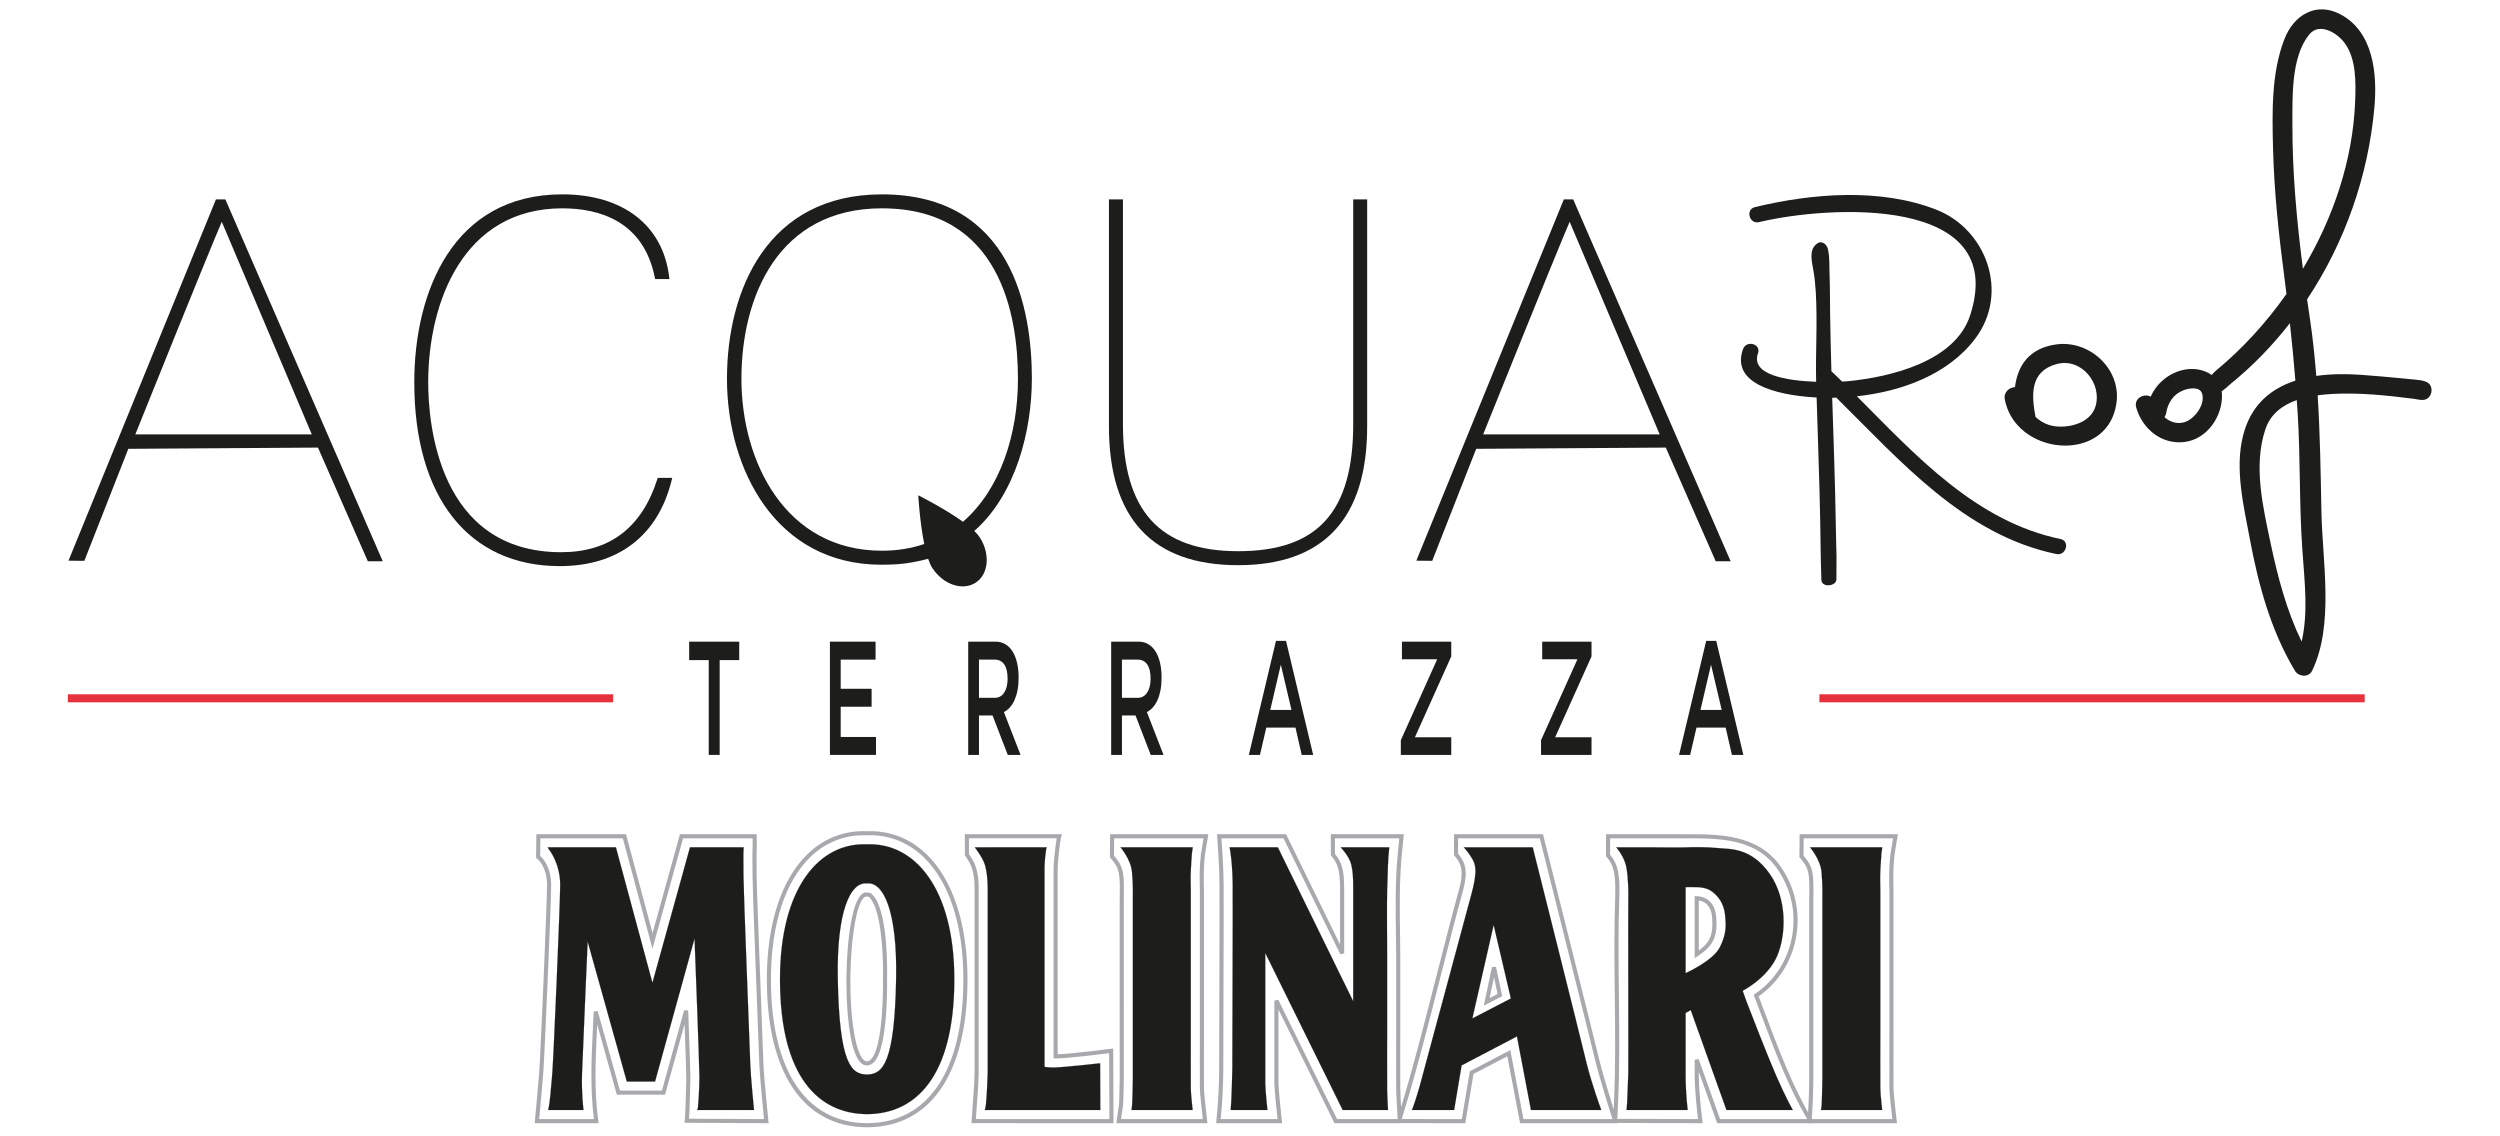 <?xml version="1.0" encoding="UTF-8" standalone="no"?>
<svg xmlns:dc="http://purl.org/dc/elements/1.1/" xmlns:cc="http://creativecommons.org/ns#" xmlns:rdf="http://www.w3.org/1999/02/22-rdf-syntax-ns#" xmlns:svg="http://www.w3.org/2000/svg" xmlns="http://www.w3.org/2000/svg" viewBox="0 0 207.875 94.488" height="94.488" width="207.875" xml:space="preserve" id="svg2" version="1.1"><defs id="defs6"><clipPath id="clipPath38" clipPathUnits="userSpaceOnUse"><path id="path36" d="M 0,70.866 H 155.906 V 0 H 0 Z"/></clipPath></defs><g transform="matrix(1.333,0,0,-1.333,0,94.488)" id="g10"><g transform="translate(4.232,27.326)" id="g12"><path id="path14" style="fill:#1d1d1b;fill-opacity:1;fill-rule:nonzero;stroke:none" d="M 0,0 H 34.016 Z"/></g><path id="path16" style="fill:#e7323e;fill-opacity:1;fill-rule:nonzero;stroke:none" d="m 4.232,27.075 h 34.016 v 0.5 H 4.232 Z"/><g transform="translate(113.489,27.326)" id="g18"><path id="path20" style="fill:#1d1d1b;fill-opacity:1;fill-rule:nonzero;stroke:none" d="M 0,0 H 34.015 Z"/></g><path id="path22" style="fill:#e7323e;fill-opacity:1;fill-rule:nonzero;stroke:none" d="m 113.489,27.075 h 34.016 v 0.5 h -34.016 z"/><g transform="translate(44.891,23.794)" id="g24"><path id="path26" style="fill:#1d1d1b;fill-opacity:1;fill-rule:nonzero;stroke:none" d="m 0,0 h -0.682 v 5.913 h -1.22 V 7.064 H 1.22 V 5.913 H 0 Z"/></g><g transform="translate(54.616,29.737)" id="g28"><path id="path30" style="fill:#1d1d1b;fill-opacity:1;fill-rule:nonzero;stroke:none" d="m 0,0 h -2.175 v -1.818 h 1.928 v -1.12 h -1.928 v -1.886 h 2.202 v -1.119 h -2.874 v 7.064 l 2.847,0 z"/></g><g id="g32"><g clip-path="url(#clipPath38)" id="g34"><g transform="translate(62.643,29.438)" id="g40"><path id="path42" style="fill:#1d1d1b;fill-opacity:1;fill-rule:nonzero;stroke:none" d="m 0,0 c -0.14,0.198 -0.336,0.299 -0.591,0.299 h -0.985 v -2.382 h 0.992 c 0.241,0 0.435,0.107 0.579,0.324 0.142,0.215 0.214,0.507 0.214,0.871 C 0.209,-0.497 0.139,-0.201 0,0 m 0.22,-5.645 -0.949,2.46 h -0.847 v -2.46 H -2.248 V 1.42 h 1.716 c 0.22,0 0.418,-0.052 0.595,-0.156 C 0.242,1.16 0.391,1.011 0.513,0.819 0.636,0.628 0.731,0.391 0.797,0.11 0.862,-0.168 0.896,-0.48 0.896,-0.822 0.896,-1.118 0.873,-1.383 0.827,-1.614 0.782,-1.847 0.718,-2.051 0.638,-2.23 0.557,-2.409 0.461,-2.56 0.349,-2.684 0.236,-2.809 0.114,-2.904 -0.022,-2.971 l 1.039,-2.674 z"/></g><g transform="translate(71.561,29.438)" id="g44"><path id="path46" style="fill:#1d1d1b;fill-opacity:1;fill-rule:nonzero;stroke:none" d="m 0,0 c -0.139,0.198 -0.335,0.299 -0.591,0.299 h -0.985 v -2.382 h 0.992 c 0.242,0 0.435,0.107 0.579,0.324 0.143,0.215 0.215,0.507 0.215,0.871 C 0.21,-0.497 0.14,-0.201 0,0 m 0.22,-5.645 -0.949,2.46 h -0.847 v -2.46 H -2.248 V 1.42 h 1.716 c 0.22,0 0.418,-0.052 0.596,-0.156 C 0.242,1.16 0.391,1.011 0.514,0.819 0.636,0.628 0.732,0.391 0.797,0.11 0.863,-0.168 0.896,-0.48 0.896,-0.822 0.896,-1.118 0.873,-1.383 0.828,-1.614 0.782,-1.847 0.719,-2.051 0.638,-2.23 0.558,-2.409 0.462,-2.56 0.349,-2.684 0.237,-2.809 0.114,-2.904 -0.021,-2.971 l 1.038,-2.674 z"/></g><g transform="translate(79.896,29.423)" id="g48"><path id="path50" style="fill:#1d1d1b;fill-opacity:1;fill-rule:nonzero;stroke:none" d="M 0,0 -0.66,-2.824 H 0.664 Z M 2.018,-5.629 H 1.302 l -0.389,1.705 h -1.82 l -0.396,-1.705 h -0.692 l 1.692,7.115 h 0.626 z"/></g><g transform="translate(87.451,29.758)" id="g52"><path id="path54" style="fill:#1d1d1b;fill-opacity:1;fill-rule:nonzero;stroke:none" d="M 0,0 V 1.101 H 3.076 V 0.181 L 0.808,-4.865 H 3.076 V -5.964 H -0.07 v 0.918 L 2.197,0 Z"/></g><g transform="translate(96.199,29.758)" id="g56"><path id="path58" style="fill:#1d1d1b;fill-opacity:1;fill-rule:nonzero;stroke:none" d="M 0,0 V 1.101 H 3.077 V 0.181 L 0.808,-4.865 h 2.269 v -1.099 h -3.149 v 0.918 L 2.197,0 Z"/></g><g transform="translate(106.731,29.423)" id="g60"><path id="path62" style="fill:#1d1d1b;fill-opacity:1;fill-rule:nonzero;stroke:none" d="M 0,0 -0.659,-2.824 H 0.665 Z M 2.017,-5.629 H 1.303 l -0.391,1.705 h -1.818 l -0.396,-1.705 h -0.693 l 1.693,7.115 h 0.626 z"/></g><g transform="translate(8.441,43.788)" id="g64"><path id="path66" style="fill:#1d1d1b;fill-opacity:1;fill-rule:nonzero;stroke:none" d="M 0,0 C 3.967,9.864 5.081,12.536 5.394,13.26 L 11.009,0 Z m 5.029,14.657 -9.198,-22.535 0.989,-0.01 2.743,6.987 11.83,0.077 3.11,-7.089 h 0.931 l -9.817,22.57 z"/></g><g transform="translate(92.517,43.788)" id="g68"><path id="path70" style="fill:#1d1d1b;fill-opacity:1;fill-rule:nonzero;stroke:none" d="M 0,0 C 3.97,9.864 5.081,12.536 5.396,13.26 L 11.011,0 Z m 5.031,14.657 -9.2,-22.535 0.991,-0.01 2.743,6.987 11.828,0.077 3.112,-7.089 h 0.932 l -9.82,22.57 z"/></g><g transform="translate(41,40.988)" id="g72"><path id="path74" style="fill:#1d1d1b;fill-opacity:1;fill-rule:nonzero;stroke:none" d="m 0,0 c -0.964,-3.02 -2.981,-4.55 -5.991,-4.55 -7.699,0 -8.298,8.105 -8.298,10.589 0,5.009 2.19,10.861 8.363,10.861 2.238,0 5.057,-0.748 5.771,-4.312 l 0.019,-0.1 h 0.895 l -0.018,0.14 c -0.39,3.222 -2.884,5.144 -6.667,5.144 -6.806,0 -9.232,-6.062 -9.232,-11.733 0,-7.172 3.393,-11.457 9.076,-11.457 3.647,0 6.124,1.899 6.976,5.35 L 0.932,0.088 H 0.03 Z"/></g><g transform="translate(60.068,38.336)" id="g76"><path id="path78" style="fill:#1d1d1b;fill-opacity:1;fill-rule:nonzero;stroke:none" d="m 0,0 c -1.165,0.84 -2.79,1.653 -2.79,1.653 0,0 0.095,-1.665 0.374,-3.04 -0.792,-0.269 -1.67,-0.418 -2.64,-0.418 -6.022,0 -8.763,5.557 -8.763,10.716 0,5.143 2.301,10.641 8.763,10.641 7.382,0 8.486,-6.669 8.486,-10.641 C 3.43,5.478 2.341,2.028 0,0 m -5.056,20.424 c -7.126,0 -9.665,-5.948 -9.665,-11.513 0,-5.579 3.014,-11.59 9.632,-11.59 0.698,0 1.322,0.032 1.961,0.156 0.168,0.035 0.453,0.078 0.956,0.215 0.079,-0.23 0.165,-0.432 0.263,-0.579 0.681,-1.036 1.892,-1.443 2.708,-0.907 0.809,0.535 0.917,1.81 0.232,2.846 -0.078,0.119 -0.192,0.245 -0.324,0.374 2.6,2.289 3.591,6.277 3.591,9.512 0,4.291 -1.215,11.486 -9.354,11.486"/></g><g transform="translate(84.411,44.434)" id="g80"><path id="path82" style="fill:#1d1d1b;fill-opacity:1;fill-rule:nonzero;stroke:none" d="m 0,0 c 0,-5.484 -2.215,-7.933 -7.179,-7.933 -4.902,0 -7.185,2.521 -7.185,7.933 v 14.011 h -0.873 V -0.156 c 0,-5.737 2.71,-8.649 8.058,-8.649 5.337,0 8.049,2.912 8.049,8.649 V 14.011 H 0 Z"/></g><g transform="translate(128.531,37.26)" id="g84"><path id="path86" style="fill:#1d1d1b;fill-opacity:1;fill-rule:nonzero;stroke:none" d="m 0,0 c -5.28,1.097 -9.005,5.192 -12.701,8.904 2.811,0.303 5.705,1.368 7.386,3.604 2.14,2.845 0.701,6.821 -2.449,8.043 -3.498,1.357 -7.716,1.016 -11.298,0.153 -0.607,-0.148 -0.351,-1.084 0.258,-0.937 4.29,1.036 15.622,1.728 13.166,-5.815 -0.941,-2.89 -4.973,-3.842 -7.595,-4.105 -0.091,-0.008 -0.226,-0.018 -0.388,-0.026 -0.222,0.218 -0.446,0.433 -0.67,0.647 -0.034,1.202 -0.064,2.407 -0.082,3.61 -0.014,0.799 0,1.598 -0.033,2.397 -0.024,0.529 0.019,1.087 -0.103,1.607 -0.002,0.009 -0.005,0.019 -0.009,0.029 -0.064,0.223 -0.239,0.42 -0.498,0.395 -0.087,-0.006 -0.163,-0.072 -0.227,-0.125 -0.462,-0.369 -0.259,-1.122 -0.174,-1.609 0.157,-0.913 0.185,-1.846 0.195,-2.769 0.01,-0.943 -0.018,-1.884 -0.028,-2.826 -0.005,-0.456 -0.004,-0.911 0.007,-1.368 -1.835,0.065 -4.107,0.429 -3.627,1.775 0.21,0.591 -0.728,0.844 -0.937,0.258 -0.863,-2.425 2.868,-2.926 4.593,-3.014 0.062,-1.949 0.129,-3.898 0.182,-5.849 0.035,-1.237 0.054,-2.476 0.07,-3.715 0.008,-0.617 0.025,-0.985 0.044,-1.804 0.012,-0.507 0.927,-0.425 0.939,0.025 l 0.006,1.474 c -0.006,0.27 -0.009,0.359 -0.011,0.386 v 0.005 0.008 c 0,0.037 -0.004,0.177 -0.015,0.65 -0.023,0.992 -0.037,1.982 -0.062,2.971 -0.047,1.945 -0.119,3.889 -0.181,5.831 0.084,0.002 0.17,0.006 0.258,0.008 4.02,-3.972 7.982,-8.563 13.726,-9.755 C 0.353,-1.062 0.612,-0.127 0,0"/></g><g transform="translate(130.721,45.559)" id="g88"><path id="path90" style="fill:#1d1d1b;fill-opacity:1;fill-rule:nonzero;stroke:none" d="m 0,0 c -0.281,-0.97 -1.392,-1.314 -2.285,-1.287 -0.592,0.018 -1.09,0.248 -1.466,0.61 -0.255,1.364 -0.353,2.843 1.32,3.293 C -0.879,3.031 0.405,1.395 0,0 M -2.49,3.836 C -4.185,3.587 -4.866,2.488 -5.031,1.176 -5.381,1.161 -5.753,0.864 -5.665,0.41 c 0.116,-0.617 0.389,-1.141 0.761,-1.568 0.147,-0.167 0.307,-0.32 0.481,-0.457 1.938,-1.52 5.384,-1.087 5.733,1.881 0.243,2.087 -1.727,3.877 -3.8,3.57"/></g><g transform="translate(143.573,30.861)" id="g92"><path id="path94" style="fill:#1d1d1b;fill-opacity:1;fill-rule:nonzero;stroke:none" d="m 0,0 c -0.931,1.917 -1.479,3.982 -1.922,6.071 -0.485,2.299 -1.105,4.865 -0.346,7.159 0.321,0.975 1.079,1.524 1.962,1.835 0.019,-0.283 0.041,-0.564 0.06,-0.847 0.171,-2.816 0.09,-5.647 0.288,-8.466 C 0.197,3.557 0.409,1.833 0,0 m -0.577,32.291 c 0.004,1.689 -0.088,4.195 1.058,5.588 0.624,0.755 1.705,0.108 2.171,-0.501 0.767,-0.999 0.729,-2.503 0.684,-3.691 -0.139,-3.626 -1.351,-7.245 -3.258,-10.429 -0.386,2.996 -0.662,6.01 -0.655,9.033 M -7.315,13.687 c -0.47,-0.138 -0.907,0.02 -1.242,0.316 0.05,0.066 0.086,0.147 0.105,0.251 0.104,0.639 0.443,1.17 1.062,1.418 0.326,0.131 1.023,0.263 1.175,-0.184 0.233,-0.688 -0.476,-1.619 -1.1,-1.801 M 7.714,16.228 C 7.512,16.304 7.265,16.322 7.063,16.344 6.347,16.42 5.631,16.479 4.914,16.546 4.512,16.582 4.108,16.613 3.705,16.642 2.77,16.709 1.815,16.703 0.912,16.574 0.817,17.752 0.698,18.923 0.525,20.076 0.462,20.501 0.399,20.925 0.338,21.35 c 2.359,3.542 3.81,7.688 4.197,11.942 0.193,2.107 -0.05,4.773 -2.152,5.855 -1.516,0.779 -2.884,-0.091 -3.453,-1.549 -0.827,-2.116 -0.771,-4.574 -0.716,-6.806 0.067,-2.766 0.372,-5.531 0.734,-8.274 0.036,-0.278 0.068,-0.556 0.103,-0.833 -1.263,-1.794 -2.743,-3.414 -4.374,-4.762 -0.11,-0.093 -0.204,-0.191 -0.29,-0.291 -0.444,0.321 -1.054,0.438 -1.628,0.344 -0.976,-0.165 -1.783,-0.819 -2.176,-1.696 -0.413,0.223 -1.071,-0.099 -0.901,-0.685 0.385,-1.332 1.587,-2.323 3.019,-2.142 1.404,0.178 2.377,1.599 2.328,2.976 -0.004,0.065 -0.01,0.124 -0.02,0.183 0.161,0.113 0.336,0.255 0.534,0.444 1.392,1.125 2.633,2.409 3.723,3.808 0.13,-1.194 0.248,-2.387 0.342,-3.585 -1.539,-0.498 -2.779,-1.519 -3.262,-3.421 -0.533,-2.1 0.043,-4.427 0.43,-6.502 0.531,-2.84 1.31,-5.688 2.809,-8.183 0.226,-0.372 0.851,-0.427 1.061,0 1.391,2.84 0.648,6.84 0.588,9.89 C 1.188,10.467 1.15,12.926 1,15.364 c 0.296,0.04 0.591,0.067 0.873,0.083 1.687,0.095 3.408,-0.083 5.114,-0.3 0.223,-0.027 0.46,-0.107 0.687,-0.056 0.271,0.061 0.427,0.325 0.427,0.595 0,0.305 -0.167,0.458 -0.387,0.542"/></g><g transform="translate(40.695,9.585)" id="g96"><path id="path98" style="fill:#1d1d1b;fill-opacity:1;fill-rule:evenodd;stroke:none" d="m 0,0 -2.276,8.442 h -4.249 c 0,0 0.023,-0.074 0.117,-0.192 0.094,-0.117 0.658,-0.938 0.658,-2.136 0,-1.197 -0.423,-10.939 -0.494,-11.785 -0.07,-0.846 -0.14,-1.621 -0.188,-1.926 -0.047,-0.303 -0.07,-0.344 -0.07,-0.344 h 2.206 c 0,0 -0.138,1.004 -0.092,2.295 0.046,1.29 0.35,8.215 0.35,8.215 l 2.443,-8.733 H 0.166 L 2.63,2.757 c 0,0 0.306,-7.934 0.306,-8.686 0,-0.752 -0.094,-1.878 -0.094,-1.878 L 2.794,-7.941 H 6.34 c 0,0 -0.212,2.084 -0.235,2.858 C 6.082,-4.31 5.682,5.784 5.682,6.606 c 0,0.823 -0.014,1.448 0,1.611 0.014,0.164 0.014,0.225 0.014,0.225 H 2.345 L 0,-0.014 Z"/></g><g transform="translate(43.495,1.647)" id="g100"><path id="path102" style="fill:#262020;fill-opacity:1;fill-rule:nonzero;stroke:none" d="M 0,0 H 3.534 C 3.522,0.114 3.322,2.107 3.3,2.854 3.292,3.089 3.25,4.2 3.196,5.607 3.069,8.938 2.877,13.971 2.877,14.544 c 0,0.316 -0.002,0.598 -0.004,0.847 -0.002,0.385 -0.004,0.664 0.004,0.764 0.011,0.137 0.013,0.203 0.014,0.22 h -3.344 l -2.343,-8.453 -0.01,0.002 v 0.013 l -2.274,8.438 h -4.24 c 0.008,-0.02 0.037,-0.087 0.114,-0.185 0.007,-0.007 0.659,-0.837 0.659,-2.138 C -8.547,12.846 -8.968,3.136 -9.04,2.267 -9.128,1.211 -9.188,0.599 -9.228,0.341 -9.266,0.095 -9.289,0.021 -9.296,0 h 2.194 c -0.01,0.08 -0.135,1.062 -0.092,2.291 0.046,1.275 0.348,8.147 0.351,8.216 l 0.009,10e-4 2.442,-8.73 h 1.753 l 2.464,8.918 0.009,-0.002 C -0.163,10.615 0.139,2.752 0.139,2.009 0.139,1.266 0.046,0.142 0.045,0.131 Z m 3.544,-0.009 h -3.557 l 0.05,0.142 c 0,0.01 0.093,1.133 0.093,1.876 0,0.72 -0.284,8.128 -0.304,8.656 L -2.632,1.77 H -4.399 L -4.4,1.772 -6.835,10.479 C -6.856,9.994 -7.141,3.524 -7.185,2.29 -7.229,1.016 -7.093,0.007 -7.092,-0.004 l 10e-4,-0.005 h -2.22 l 0.004,0.007 c 0.001,0.002 0.024,0.047 0.07,0.344 0.04,0.259 0.1,0.87 0.188,1.926 0.072,0.869 0.493,10.578 0.493,11.784 0,1.298 -0.65,2.125 -0.656,2.134 -0.094,0.116 -0.118,0.189 -0.119,0.192 l -0.002,0.006 h 4.26 l 0.001,-0.003 2.273,-8.434 2.34,8.437 H 2.899 V 16.38 c 0,-10e-4 0,-0.065 -0.013,-0.226 -0.009,-0.1 -0.007,-0.379 -0.004,-0.763 0.002,-0.249 0.004,-0.531 0.004,-0.847 0,-0.573 0.192,-5.606 0.32,-8.937 C 3.259,4.2 3.302,3.089 3.309,2.854 3.332,2.09 3.542,0.017 3.543,-0.004 Z"/></g><g transform="translate(65.296,18.027)" id="g104"><path id="path106" style="fill:#1d1d1b;fill-opacity:1;fill-rule:nonzero;stroke:none" d="m 0,0 h -4.487 c 0,0 0.507,-0.655 0.633,-1.1 0.127,-0.445 0.171,-0.971 0.171,-1.449 V -14.09 c 0,-0.233 -0.074,-1.64 -0.11,-1.933 -0.038,-0.293 -0.072,-0.361 -0.072,-0.361 h 7.203 l -0.011,2.916 c 0,0 -2.482,-0.277 -2.927,-0.266 -0.444,0.01 -0.542,0.045 -0.542,0.045 v 12.433 c 0,0.322 0.076,1.034 0.098,1.123 C -0.022,-0.044 0,0 0,0"/></g><g transform="translate(61.438,1.647)" id="g108"><path id="path110" style="fill:#262020;fill-opacity:1;fill-rule:nonzero;stroke:none" d="M 0,0 H 7.191 L 7.18,2.907 C 7.057,2.894 4.783,2.641 4.286,2.641 H 4.258 C 3.818,2.652 3.719,2.685 3.715,2.686 L 3.711,2.687 v 12.437 c 0,0.326 0.076,1.033 0.098,1.124 0.018,0.07 0.035,0.111 0.042,0.127 H -0.62 C -0.564,16.302 -0.109,15.696 0.009,15.281 0.15,14.783 0.18,14.218 0.18,13.831 V 2.29 C 0.18,2.047 0.105,0.643 0.069,0.355 0.037,0.109 0.009,0.022 0,0 m 7.201,-0.009 h -7.215 l 0.003,0.007 c 0,0 0.034,0.07 0.071,0.358 0.036,0.288 0.11,1.691 0.11,1.934 v 11.541 c 0,0.386 -0.029,0.951 -0.17,1.447 -0.125,0.439 -0.627,1.092 -0.632,1.099 l -0.006,0.007 H 3.865 L 3.862,16.378 C 3.862,16.377 3.84,16.333 3.818,16.245 3.795,16.155 3.721,15.449 3.721,15.124 V 2.693 C 3.74,2.688 3.861,2.66 4.258,2.65 4.267,2.649 4.276,2.649 4.286,2.649 c 0.507,0 2.874,0.265 2.899,0.268 H 7.189 V 2.912 Z"/></g><g transform="translate(74.401,18.027)" id="g112"><path id="path114" style="fill:#1d1d1b;fill-opacity:1;fill-rule:nonzero;stroke:none" d="m 0,0 h -4.505 c 0,0 0.646,-0.739 0.718,-1.546 0.072,-0.807 0.056,-1.608 0.052,-1.716 -0.004,-0.108 0,-11.198 0,-11.198 0,0 -0.028,-1.501 -0.052,-1.681 -0.024,-0.179 -0.034,-0.243 -0.034,-0.243 h 3.815 c 0,0 -0.106,0.915 -0.115,1.304 -0.007,0.389 0,3.466 0,3.466 v 8.884 c 0,0 -0.024,0.978 0,1.286 0.025,0.307 0.041,0.859 0.066,1.061 C -0.031,-0.181 0,0 0,0"/></g><g transform="translate(70.585,1.647)" id="g116"><path id="path118" style="fill:#262020;fill-opacity:1;fill-rule:nonzero;stroke:none" d="M 0,0 H 3.804 C 3.796,0.074 3.699,0.93 3.691,1.3 c -0.007,0.385 0,3.435 0,3.466 v 8.883 c 0,0.01 -0.024,0.982 0,1.287 0.011,0.138 0.021,0.327 0.03,0.509 0.011,0.227 0.022,0.441 0.035,0.553 0.022,0.181 0.05,0.346 0.055,0.377 H -0.68 c 0.068,-0.08 0.646,-0.784 0.714,-1.54 C 0.11,13.974 0.085,13.126 0.085,13.118 0.082,13.012 0.085,2.03 0.085,1.92 0.085,1.904 0.057,0.417 0.034,0.239 0.014,0.089 0.003,0.019 0,0 M 3.814,-0.009 H -0.01 v 0.005 c 0,0.001 0.011,0.066 0.034,0.244 0.024,0.177 0.052,1.664 0.052,1.68 0,0.11 -0.004,11.092 0,11.198 0.001,0.008 0.026,0.856 -0.052,1.716 -0.07,0.796 -0.711,1.535 -0.717,1.543 l -0.006,0.007 h 4.52 L 3.82,16.379 C 3.82,16.377 3.79,16.196 3.765,15.997 3.752,15.886 3.741,15.672 3.73,15.445 3.721,15.263 3.711,15.074 3.7,14.936 c -0.024,-0.305 0,-1.277 0,-1.287 V 4.766 C 3.7,4.735 3.692,1.685 3.7,1.3 3.708,0.916 3.813,0.005 3.814,-0.004 Z"/></g><g transform="translate(76.703,18.027)" id="g120"><path id="path122" style="fill:#1d1d1b;fill-opacity:1;fill-rule:nonzero;stroke:none" d="m 0,0 c 0,0 0.179,-0.876 0.19,-2.33 0.012,-1.454 -0.022,-11.342 -0.022,-11.442 0,-0.101 -0.045,-2.07 -0.101,-2.612 h 2.29 c 0,0 -0.134,1.246 -0.134,1.672 v 1.965 6.158 l 4.829,-9.795 h 2.827 c 0,0 -0.044,0.688 -0.055,1.258 -0.011,0.57 0,3.867 0,3.867 v 4.457 c 0,0 -0.023,3.734 0,4.058 0.022,0.325 0.036,1.653 0.078,2.145 C 9.944,-0.106 9.955,0 9.955,0 H 6.929 c 0,0 0.534,-0.554 0.657,-1.068 0.108,-0.45 0.123,-0.884 0.123,-1.531 V -9.606 L 3.006,0 Z"/></g><g transform="translate(83.758,1.647)" id="g124"><path id="path126" style="fill:#262020;fill-opacity:1;fill-rule:nonzero;stroke:none" d="M 0,0 H 2.82 C 2.815,0.062 2.774,0.714 2.765,1.254 c -0.012,0.563 -0.001,3.835 0,3.867 v 4.457 c -0.001,0.038 -0.023,3.737 0,4.059 0.008,0.132 0.016,0.426 0.025,0.768 0.013,0.508 0.027,1.084 0.053,1.376 0.036,0.432 0.049,0.568 0.052,0.594 h -3.01 C -0.051,16.307 0.422,15.79 0.536,15.313 0.64,14.877 0.659,14.455 0.659,13.781 V 6.773 L 0.65,6.771 -4.052,16.375 H -7.05 C -7.035,16.299 -6.871,15.43 -6.86,14.05 -6.856,13.469 -6.856,11.091 -6.881,3.062 -6.882,2.782 -6.883,2.62 -6.883,2.607 -6.883,2.486 -6.929,0.538 -6.983,0 h 2.28 c -0.009,0.087 -0.133,1.261 -0.133,1.668 v 8.123 l 0.008,0.002 z m 2.829,-0.009 h -2.835 l -0.001,0.002 -4.821,9.778 V 1.668 c 0,-0.421 0.134,-1.659 0.135,-1.672 l 10e-4,-0.005 h -2.301 v 0.005 c 0.056,0.53 0.101,2.489 0.101,2.611 0,0.013 0,0.175 0.001,0.455 0.026,8.029 0.026,10.407 0.022,10.988 -0.012,1.437 -0.189,2.32 -0.191,2.329 l -0.001,0.005 h 3.015 L -4.045,16.382 0.65,6.793 v 6.988 c 0,0.673 -0.019,1.095 -0.123,1.53 -0.122,0.506 -0.65,1.06 -0.656,1.065 l -0.008,0.008 H 2.904 V 16.379 C 2.904,16.378 2.893,16.267 2.852,15.78 2.826,15.488 2.812,14.913 2.799,14.405 2.79,14.063 2.782,13.768 2.773,13.636 c -0.022,-0.321 0,-4.02 0,-4.058 V 5.121 c 0,-0.032 -0.01,-3.304 0,-3.867 0.011,-0.565 0.056,-1.251 0.056,-1.258 z"/></g><g transform="translate(54.054,15.78)" id="g128"><path id="path130" style="fill:#1d1d1b;fill-opacity:1;fill-rule:evenodd;stroke:none" d="m 0,0 0.059,-0.003 c 0.98,0.091 1.866,-1.688 1.786,-5.959 -0.097,-5.247 -0.826,-5.953 -1.822,-5.962 -0.995,0.009 -1.721,0.715 -1.818,5.962 -0.08,4.271 0.805,6.05 1.786,5.959 z m 0.017,2.434 c 2.956,0.129 5.457,-2.697 5.457,-8.413 0,-6.124 -2.437,-8.402 -5.44,-8.414 -3.003,0.012 -5.433,2.29 -5.433,8.414 0,5.716 2.46,8.542 5.416,8.413"/></g><g transform="translate(53.973,15.776)" id="g132"><path id="path134" style="fill:#262020;fill-opacity:1;fill-rule:nonzero;stroke:none" d="m 0,0 c -0.208,0 -0.407,-0.086 -0.591,-0.257 -0.355,-0.33 -0.644,-0.973 -0.836,-1.862 -0.217,-1.002 -0.312,-2.294 -0.283,-3.839 0.045,-2.471 0.228,-4.041 0.572,-4.944 0.149,-0.39 0.33,-0.658 0.554,-0.818 0.185,-0.131 0.403,-0.193 0.688,-0.196 0.285,0.003 0.503,0.065 0.688,0.196 0.225,0.16 0.406,0.428 0.556,0.818 0.345,0.903 0.527,2.474 0.573,4.944 C 1.95,-4.413 1.855,-3.121 1.638,-2.119 1.446,-1.23 1.157,-0.587 0.802,-0.257 0.597,-0.066 0.374,0.019 0.14,-0.003 L 0.081,-0.001 0.071,-0.003 C 0.047,-0.001 0.023,0 0,0 m 0.104,-11.925 c -0.287,0.002 -0.507,0.066 -0.693,0.198 -0.225,0.162 -0.408,0.43 -0.557,0.822 -0.345,0.904 -0.527,2.475 -0.573,4.946 -0.029,1.547 0.066,2.839 0.283,3.842 0.192,0.89 0.483,1.536 0.839,1.867 0.186,0.172 0.386,0.259 0.597,0.259 0.023,0 0.047,-10e-4 0.071,-0.003 L 0.081,0.009 0.14,0.006 C 0.376,0.027 0.601,-0.059 0.808,-0.25 1.165,-0.582 1.455,-1.228 1.647,-2.117 1.864,-3.12 1.959,-4.412 1.93,-5.959 1.884,-8.429 1.702,-10.001 1.356,-10.905 1.206,-11.297 1.023,-11.565 0.798,-11.727 0.611,-11.859 0.391,-11.923 0.104,-11.925 M -0.095,2.438 c -1.094,0 -2.102,-0.414 -2.926,-1.203 -0.714,-0.682 -1.274,-1.623 -1.664,-2.795 -0.418,-1.252 -0.629,-2.738 -0.629,-4.416 0,-2.876 0.535,-5.061 1.589,-6.496 0.475,-0.644 1.055,-1.133 1.725,-1.454 0.63,-0.302 1.341,-0.455 2.114,-0.459 0.774,0.004 1.485,0.157 2.115,0.459 0.671,0.321 1.253,0.81 1.728,1.454 1.057,1.436 1.593,3.621 1.593,6.496 0,1.67 -0.213,3.152 -0.633,4.403 C 4.524,-0.404 3.962,0.535 3.246,1.221 2.363,2.065 1.275,2.484 0.098,2.433 0.033,2.436 -0.031,2.438 -0.095,2.438 m 0.209,-16.832 c -0.775,0.003 -1.487,0.159 -2.117,0.459 -0.672,0.322 -1.254,0.813 -1.729,1.458 -1.056,1.436 -1.591,3.623 -1.591,6.501 0,1.679 0.212,3.166 0.629,4.419 0.391,1.173 0.952,2.115 1.667,2.799 0.825,0.79 1.836,1.204 2.932,1.204 0.064,0 0.128,-0.001 0.193,-0.004 0.064,0.003 0.129,0.004 0.193,0.004 1.105,0 2.125,-0.419 2.961,-1.218 0.717,-0.687 1.28,-1.628 1.673,-2.798 0.421,-1.252 0.634,-2.734 0.634,-4.406 0,-2.877 -0.537,-5.064 -1.595,-6.501 -0.476,-0.645 -1.058,-1.136 -1.731,-1.458 -0.631,-0.3 -1.344,-0.456 -2.119,-0.459"/></g><g transform="translate(93.171,13.189)" id="g136"><path id="path138" style="fill:#1d1d1b;fill-opacity:1;fill-rule:evenodd;stroke:none" d="m 0,0 -1.329,-5.834 2.403,1.246 z m 2.438,4.838 h -4.299 c 0,0 0.247,-0.262 0.452,-0.591 0.206,-0.329 0.261,-0.48 0.274,-0.851 0.014,-0.37 -0.123,-1.01 -0.233,-1.408 -0.11,-0.397 -3.013,-11.216 -3.232,-11.997 -0.219,-0.781 -0.33,-1.059 -0.398,-1.275 -0.068,-0.216 -0.109,-0.262 -0.109,-0.262 h 2.642 l 0.466,2.784 3.452,1.807 0.874,-4.591 h 4.385 c 0,0 -0.617,1.664 -0.947,3.045 C 5.437,-7.119 2.438,4.838 2.438,4.838"/></g><g transform="translate(93.171,13.169)" id="g140"><path id="path142" style="fill:#262020;fill-opacity:1;fill-rule:nonzero;stroke:none" d="m 0,0 -1.322,-5.806 2.391,1.242 z m -1.335,-5.822 0.002,0.01 1.328,5.833 H 0.004 L 1.08,-4.569 1.077,-4.571 Z m 3.666,-5.699 H 6.705 C 6.664,-11.409 6.076,-9.806 5.761,-8.481 5.437,-7.124 2.498,4.596 2.434,4.854 h -4.285 c 0.042,-0.046 0.262,-0.29 0.446,-0.584 0.2,-0.321 0.26,-0.471 0.275,-0.852 0.015,-0.395 -0.14,-1.072 -0.233,-1.411 -0.039,-0.14 -0.426,-1.581 -0.917,-3.406 -0.917,-3.413 -2.173,-8.084 -2.316,-8.59 -0.164,-0.586 -0.268,-0.893 -0.338,-1.095 -0.022,-0.068 -0.043,-0.127 -0.059,-0.181 -0.055,-0.172 -0.092,-0.236 -0.106,-0.256 h 2.631 l 0.465,2.783 0.002,10e-4 3.457,1.809 0.001,-0.006 z M 6.718,-11.53 H 2.323 v 0.004 L 1.45,-6.941 -1.994,-8.744 -2.461,-11.53 h -2.656 l 0.007,0.008 c 0,0 0.041,0.048 0.108,0.259 0.018,0.055 0.037,0.114 0.061,0.182 0.068,0.202 0.172,0.508 0.337,1.094 0.142,0.506 1.398,5.178 2.315,8.59 0.491,1.825 0.879,3.266 0.917,3.407 0.125,0.453 0.246,1.063 0.232,1.407 -0.013,0.379 -0.073,0.529 -0.273,0.848 -0.202,0.325 -0.449,0.588 -0.451,0.589 L -1.872,4.862 H 2.44 L 2.441,4.859 C 2.472,4.739 5.444,-7.114 5.77,-8.479 c 0.325,-1.366 0.94,-3.029 0.946,-3.045 z"/></g><g transform="translate(105.145,15.549)" id="g144"><path id="path146" style="fill:#1d1d1b;fill-opacity:1;fill-rule:evenodd;stroke:none" d="m 0,0 v -5.369 c 0,0 1.691,0.755 2.128,1.602 0.451,0.878 0.383,1.432 0.343,1.942 -0.039,0.51 -0.216,0.951 -0.539,1.294 -0.324,0.343 -0.578,0.43 -0.804,0.48 C 0.903,-0.002 0.658,0.001 0.56,0 Z m -2.129,2.479 h -2.197 c 0,0 0.52,-0.583 0.636,-1.262 0.116,-0.68 0.13,-1.551 0.116,-1.97 -0.015,-0.419 0.014,-10.408 0,-10.856 -0.015,-0.448 -0.059,-1.514 -0.072,-1.835 -0.015,-0.323 -0.044,-0.461 -0.044,-0.461 h 3.82 c 0,0 -0.13,1.02 -0.13,2.18 v 3.871 l 0.32,0.183 2.228,-6.234 h 4.141 c 0,0 -0.408,0.688 -1.044,2.151 -0.636,1.464 -1.753,4.373 -1.869,4.677 -0.115,0.304 -0.216,0.607 -0.216,0.607 0,0 1.55,0.795 2.142,2.158 C 6.269,-3.01 6.353,-0.767 5.255,0.812 4.075,2.508 2.707,2.358 2.056,2.431 1.405,2.504 0.317,2.496 0.101,2.479 c -0.217,-0.019 -2.23,0 -2.23,0"/></g><g transform="translate(105.149,15.544)" id="g148"><path id="path150" style="fill:#262020;fill-opacity:1;fill-rule:nonzero;stroke:none" d="m 0,0 v -5.357 c 0.114,0.051 1.703,0.788 2.12,1.597 0.43,0.837 0.387,1.385 0.348,1.868 -0.002,0.024 -0.004,0.048 -0.005,0.071 -0.04,0.52 -0.222,0.955 -0.538,1.292 C 1.607,-0.192 1.352,-0.101 1.123,-0.051 0.896,-0.001 0.651,0.001 0.556,0 Z m -0.009,-5.371 v 5.38 H 0.556 0.59 c 0.112,0 0.331,-0.006 0.535,-0.051 0.23,-0.05 0.486,-0.143 0.806,-0.481 C 2.25,-0.861 2.432,-1.298 2.472,-1.82 L 2.478,-1.891 C 2.516,-2.375 2.56,-2.925 2.128,-3.764 1.696,-4.603 0.015,-5.361 -0.002,-5.368 Z m 2.556,-8.525 h 4.131 c -0.044,0.075 -0.446,0.774 -1.041,2.146 -0.671,1.544 -1.858,4.646 -1.868,4.677 -0.115,0.3 -0.216,0.604 -0.218,0.607 l -0.001,0.003 0.004,0.002 c 0.004,0.002 0.392,0.203 0.848,0.567 0.421,0.337 0.987,0.885 1.292,1.588 0.298,0.685 0.444,1.579 0.4,2.456 C 6.06,-1.14 5.884,-0.102 5.247,0.814 4.216,2.297 3.033,2.368 2.327,2.411 2.228,2.417 2.133,2.423 2.052,2.432 1.402,2.504 0.324,2.497 0.098,2.479 c -0.215,-0.018 -2.21,0 -2.231,0 H -4.32 c 0.06,-0.071 0.523,-0.625 0.631,-1.256 0.121,-0.71 0.128,-1.6 0.115,-1.971 -0.007,-0.209 -0.003,-2.855 0,-5.412 0.004,-2.567 0.008,-5.22 0,-5.444 -0.015,-0.45 -0.058,-1.522 -0.072,-1.836 -0.012,-0.284 -0.038,-0.427 -0.042,-0.456 h 3.809 c -0.011,0.08 -0.13,1.071 -0.13,2.176 v 3.874 l 0.327,0.187 0.002,-0.005 z m 4.146,-0.009 H 2.54 L 2.539,-13.902 0.313,-7.673 0,-7.852 v -3.868 c 0,-1.146 0.129,-2.17 0.13,-2.18 l 0.001,-0.005 h -3.83 l 10e-4,0.006 c 0,10e-4 0.029,0.142 0.043,0.46 0.014,0.313 0.057,1.385 0.072,1.835 0.008,0.224 0.004,2.877 0,5.444 -0.004,2.558 -0.007,5.203 0,5.413 0.013,0.37 0.005,1.259 -0.115,1.968 -0.115,0.671 -0.63,1.254 -0.636,1.259 L -4.34,2.487 h 2.207 c 0.021,0 2.015,-0.017 2.23,0 C 0.324,2.506 1.403,2.513 2.053,2.44 2.134,2.432 2.228,2.426 2.327,2.42 3.035,2.377 4.221,2.306 5.254,0.819 5.893,-0.098 6.068,-1.138 6.104,-1.849 6.146,-2.728 6.001,-3.624 5.703,-4.309 5.533,-4.698 5.172,-5.29 4.408,-5.9 3.974,-6.247 3.601,-6.446 3.561,-6.467 3.573,-6.502 3.669,-6.788 3.776,-7.07 c 0.012,-0.032 1.198,-3.133 1.869,-4.677 0.628,-1.446 1.04,-2.145 1.044,-2.151 z"/></g><g transform="translate(105.967,14.713)" id="g152"><path id="path154" style="fill:#a7a9ac;fill-opacity:1;fill-rule:nonzero;stroke:none" d="m 0,0 v -3.119 c 0.722,0.52 0.911,1.022 0.831,2.066 C 0.804,-0.691 0.656,-0.098 0,0 m -0.257,-3.597 v 3.87 L -0.123,0.268 C 0.584,0.239 1.025,-0.235 1.086,-1.033 1.169,-2.104 1.015,-2.773 -0.059,-3.469 Z m -12.516,-1.189 -0.274,-1.301 0.494,0.257 z m -0.636,-1.776 0.51,2.422 h 0.251 l 0.386,-1.828 z M -51.99,0.242 c -0.834,-0.412 -1.238,-5.652 -0.664,-8.705 0.188,-0.994 0.465,-1.567 0.76,-1.572 0.234,0.002 0.664,0.306 0.884,2.327 0.118,1.079 0.127,2.209 0.121,2.786 v 0.042 c 0.035,1.913 -0.164,4.39 -0.843,5.073 l -0.013,0.013 c -0.025,0.025 -0.047,0.048 -0.245,0.036 m 0.095,-10.534 c -0.45,0.008 -0.789,0.607 -1.01,1.782 -0.526,2.793 -0.269,8.544 0.836,8.997 l 0.04,0.009 c 0.289,0.02 0.378,-0.018 0.468,-0.112 l -0.081,-0.1 0.091,0.09 c 0.925,-0.931 0.937,-4.26 0.918,-5.258 l 0.001,-0.036 c 0.005,-0.583 -0.004,-1.724 -0.123,-2.816 -0.188,-1.714 -0.56,-2.55 -1.14,-2.556 m 15.858,-3.343 h 5.1 c -0.047,0.41 -0.178,1.571 -0.184,1.881 -0.007,0.384 0,3.329 0,3.454 v 8.893 c -0.019,0.692 -0.031,1.5 0.062,2.271 0.017,0.143 0.117,0.734 0.165,1.015 h -5.574 l -0.009,-1.086 c 0.605,-0.71 0.641,-1.024 0.612,-2.718 -0.002,-0.123 -10e-4,-11.11 -10e-4,-11.221 l -10e-4,-0.058 c -0.016,-0.935 -0.031,-1.44 -0.045,-1.545 z m 5.389,-0.257 h -5.683 l 0.165,1.178 c 0.007,0.052 0.022,0.318 0.043,1.514 l 10e-4,0.056 c 0,0.452 -0.002,11.116 0,11.223 0.03,1.66 -10e-4,1.912 -0.58,2.583 l -0.031,0.036 0.011,1.437 h 6.132 l -0.026,-0.15 c -0.001,-0.009 -0.168,-0.972 -0.189,-1.151 -0.091,-0.754 -0.078,-1.551 -0.06,-2.238 l 10e-4,-8.896 c 0,-0.031 -0.008,-3.068 -10e-4,-3.449 0.008,-0.359 0.198,-1.982 0.199,-1.999 z m -14.448,0.26 8.331,-0.003 -0.016,4.113 c -0.562,-0.074 -2.569,-0.328 -3.338,-0.33 h -0.129 V 2.059 c 0,0.205 0.107,1.33 0.195,1.821 h -5.474 l 0.004,-0.987 c 0.383,-0.537 0.604,-1.067 0.604,-2.127 v -11.541 c 0,-0.478 -0.098,-1.791 -0.156,-2.577 z m 8.588,-0.26 -8.863,0.003 0.04,0.556 c 0.055,0.73 0.156,2.09 0.156,2.558 V 0.766 c 0,1.018 -0.204,1.492 -0.58,2.01 l -0.024,0.034 -0.005,1.326 h 6.06 L -39.771,3.973 C -39.855,3.676 -39.992,2.262 -39.992,2.059 V -9.593 c 0.964,0.03 3.297,0.34 3.321,0.343 l 0.145,0.02 z m 13.945,0.257 h 3.782 c -0.024,0.368 -0.085,1.384 -0.094,1.834 -0.011,0.564 0,3.823 0,3.856 v 4.46 c -0.003,0.431 -0.009,0.866 -0.015,1.301 -0.022,1.598 -0.045,3.25 0.091,4.852 0.03,0.362 0.09,0.944 0.117,1.211 h -4.014 l 0.004,-0.978 c 0.438,-0.523 0.573,-1.045 0.573,-2.185 V -3.3 l -0.243,-0.056 -3.543,7.235 h -3.873 c 0.033,-0.428 0.13,-1.768 0.139,-2.899 0.004,-0.581 0.004,-2.957 -0.021,-10.979 l -0.001,-0.459 c 0,-1.022 -0.055,-2.091 -0.163,-3.177 h 3.548 c -0.05,0.461 -0.2,1.889 -0.2,2.238 v 5.149 l 0.243,0.057 z m 11.626,0 h 5.552 c -0.188,0.591 -0.825,2.606 -1.095,3.741 -0.311,1.302 -3.144,12.603 -3.438,13.773 h -5.095 V 2.922 c 0.45,-0.535 0.639,-1.096 0.305,-2.307 -0.447,-1.623 -0.899,-3.396 -1.378,-5.274 -0.785,-3.086 -1.598,-6.276 -2.439,-8.958 0,-0.005 0,-0.01 10e-4,-0.014 0.491,-0.003 2.538,-0.004 3.742,-0.004 l 0.499,2.98 2.528,1.323 z m 12.265,0 H 6.757 C 5.559,-11.559 4.751,-9.407 3.896,-7.133 3.759,-6.77 3.622,-6.405 3.483,-6.04 l -0.059,0.157 0.084,0.057 c 1.213,0.821 2.031,2.081 2.304,3.548 0.278,1.492 -0.047,3.002 -0.915,4.249 -1.331,1.912 -3.643,1.91 -5.674,1.906 -0.211,0 -2.17,0.002 -2.17,0.002 H -5.531 V 2.852 c 0.543,-0.625 0.618,-1.392 0.571,-2.749 -0.069,-2 -0.046,-4.037 -0.023,-6.006 0.024,-2.19 0.05,-4.453 -0.05,-6.681 l -0.003,-0.077 c -0.007,-0.2 -0.024,-0.676 -0.049,-0.96 l 5.036,-0.014 c -0.053,0.446 -0.208,1.823 -0.208,2.746 v 0.951 l 0.249,0.042 z m -1.087,-0.257 -5.278,0.015 0.004,-0.015 h -6.114 l -0.795,4.173 -2.11,-1.104 -0.513,-3.069 h -0.109 c -0.14,0 -3.156,0 -3.834,0.004 v -0.004 h -4.215 l -3.497,7.095 v -4.6 c 0,-0.396 0.211,-2.332 0.213,-2.352 l 0.016,-0.143 h -4.116 l 0.014,0.142 c 0.116,1.126 0.176,2.233 0.176,3.292 l 0.001,0.459 c 0.025,8.022 0.025,10.397 0.02,10.978 -0.01,1.35 -0.147,3 -0.148,3.017 l -0.012,0.139 h 4.311 l 3.369,-6.882 v 3.463 c 0,1.221 -0.167,1.621 -0.541,2.055 l -0.031,0.035 -0.005,1.329 h 4.556 l -0.015,-0.141 c 0,-0.001 -0.091,-0.868 -0.132,-1.348 -0.135,-1.588 -0.112,-3.234 -0.09,-4.826 0.006,-0.436 0.012,-0.872 0.015,-1.304 v -4.461 c 0,-0.034 -0.011,-3.29 0,-3.851 0.005,-0.255 0.027,-0.695 0.05,-1.094 0.768,2.533 1.513,5.457 2.235,8.294 0.479,1.879 0.931,3.654 1.379,5.279 0.314,1.141 0.151,1.605 -0.283,2.108 l -0.032,0.036 v 1.308 h 5.552 l 0.024,-0.097 c 0.032,-0.125 3.136,-12.505 3.462,-13.872 0.213,-0.895 0.658,-2.345 0.925,-3.199 0.007,0.158 0.012,0.301 0.016,0.382 l 0.003,0.079 c 0.1,2.22 0.073,4.48 0.049,6.666 -0.023,1.972 -0.046,4.011 0.023,6.017 0.051,1.487 -0.075,2.096 -0.538,2.606 l -0.034,0.036 0.001,1.382 h 2.84 c 10e-4,0 1.959,-0.002 2.17,-0.002 C 1.225,4.135 3.7,4.139 5.107,2.117 6.015,0.812 6.354,-0.765 6.063,-2.325 5.784,-3.826 4.959,-5.12 3.734,-5.98 3.87,-6.335 4.003,-6.689 4.136,-7.043 5.013,-9.377 5.841,-11.581 7.09,-13.698 l 0.113,-0.194 H 1.148 L 0,-10.678 v -0.211 c 0,-1.092 0.221,-2.84 0.223,-2.858 z m -72.573,0.257 h 3.413 c -0.245,1.921 -0.151,3.854 -0.061,5.725 0.016,0.327 0.032,0.656 0.046,0.985 l 0.251,0.029 1.388,-4.961 h 2.619 l 1.386,5.018 0.252,-0.029 c 0.091,-2.484 0.137,-3.893 0.137,-4.189 0,-0.141 -0.042,-1.958 -0.086,-2.555 l 4.68,-0.023 c -0.058,0.586 -0.275,2.774 -0.295,3.441 -0.007,0.234 -0.048,1.319 -0.103,2.743 -0.127,3.327 -0.319,8.355 -0.319,8.93 0,0.328 -0.003,0.624 -0.005,0.868 -0.004,0.359 -0.006,0.597 0.002,0.695 0.013,0.147 0.01,0.611 0.008,0.837 h -4.338 l -1.91,-6.888 -0.122,0.454 c -0.653,2.454 -1.563,5.829 -1.726,6.434 h -5.143 L -72.271,2.78 c 0.616,-0.571 0.684,-1.44 0.684,-1.794 0,-1.201 -0.42,-10.872 -0.492,-11.737 -0.042,-0.505 -0.192,-2.276 -0.253,-2.884 m 14.309,-0.257 -5.254,0.025 0.022,0.146 c 0.045,0.304 0.097,2.495 0.097,2.664 0,0.254 -0.036,1.407 -0.106,3.35 l -1.217,-4.406 h -3.009 l -1.225,4.382 c -0.003,-0.065 -0.006,-0.128 -0.009,-0.192 -0.097,-1.994 -0.188,-3.878 0.077,-5.823 l 0.02,-0.146 h -3.991 l 0.016,0.144 c 0.042,0.358 0.208,2.305 0.268,3.018 0.072,0.864 0.49,10.517 0.49,11.716 0,0.327 -0.062,1.141 -0.639,1.641 l -0.045,0.039 0.017,1.469 h 5.593 l 0.025,-0.094 c 0,0 0.921,-3.417 1.631,-6.075 l 1.71,6.169 h 4.785 l 0.002,-0.126 c 10e-4,-0.031 0.011,-0.78 -0.006,-0.988 -0.007,-0.086 -0.005,-0.332 -0.002,-0.671 0.002,-0.246 0.004,-0.542 0.004,-0.871 0,-0.57 0.193,-5.595 0.32,-8.92 0.054,-1.425 0.096,-2.511 0.103,-2.746 0.022,-0.747 0.306,-3.535 0.309,-3.563 z m 5.935,17.962 c -1.258,0 -2.398,-0.463 -3.316,-1.345 -1.595,-1.536 -2.473,-4.247 -2.473,-7.637 0,-5.691 2.186,-8.963 5.998,-8.979 3.816,0.016 6.005,3.288 6.005,8.979 0,3.372 -0.882,6.079 -2.485,7.621 -0.976,0.939 -2.197,1.41 -3.532,1.358 -0.066,0.002 -0.132,0.003 -0.197,0.003 m 0.209,-18.216 c -3.975,0.016 -6.254,3.381 -6.254,9.234 0,3.46 0.906,6.237 2.551,7.821 1.018,0.979 2.294,1.467 3.691,1.413 1.398,0.052 2.682,-0.439 3.709,-1.428 1.654,-1.591 2.564,-4.364 2.564,-7.806 0,-5.853 -2.282,-9.218 -6.261,-9.234"/></g><g transform="translate(117.412,18.027)" id="g156"><path id="path158" style="fill:#1d1d1b;fill-opacity:1;fill-rule:nonzero;stroke:none" d="m 0,0 h -4.505 c 0,0 0.647,-0.739 0.719,-1.546 0.071,-0.807 0.056,-1.608 0.051,-1.716 -0.003,-0.108 0,-11.198 0,-11.198 0,0 -0.028,-1.501 -0.051,-1.681 -0.025,-0.179 -0.034,-0.243 -0.034,-0.243 h 3.814 c 0,0 -0.106,0.915 -0.114,1.304 -0.008,0.389 0,3.466 0,3.466 v 8.884 c 0,0 -0.025,0.978 0,1.286 0.024,0.307 0.041,0.859 0.065,1.061 C -0.03,-0.181 0,0 0,0"/></g><g transform="translate(113.597,1.647)" id="g160"><path id="path162" style="fill:#262020;fill-opacity:1;fill-rule:nonzero;stroke:none" d="M 0,0 H 3.805 C 3.796,0.074 3.698,0.93 3.691,1.3 3.684,1.685 3.69,4.735 3.691,4.766 v 8.883 c -10e-4,0.01 -0.024,0.982 0,1.287 0.011,0.137 0.02,0.324 0.03,0.505 0.01,0.229 0.021,0.445 0.035,0.557 0.022,0.181 0.05,0.346 0.055,0.377 H -0.68 c 0.069,-0.08 0.646,-0.784 0.713,-1.54 0.069,-0.762 0.059,-1.548 0.052,-1.717 -0.004,-0.106 0,-11.088 0,-11.198 C 0.085,1.904 0.057,0.417 0.033,0.239 0.014,0.089 0.003,0.019 0,0 m 3.814,-0.009 h -3.825 l 10e-4,0.005 c 0,0.001 0.011,0.066 0.034,0.244 0.024,0.177 0.052,1.664 0.052,1.68 0,0.11 -0.004,11.092 0,11.198 0.006,0.169 0.017,0.955 -0.052,1.716 -0.071,0.796 -0.711,1.535 -0.716,1.543 l -0.007,0.007 h 4.52 L 3.82,16.379 C 3.82,16.377 3.789,16.196 3.765,15.997 3.752,15.885 3.741,15.669 3.729,15.44 3.721,15.26 3.711,15.072 3.7,14.936 c -0.024,-0.305 0,-1.277 0,-1.287 V 4.766 C 3.7,4.735 3.692,1.685 3.7,1.3 3.708,0.916 3.813,0.005 3.813,-0.004 Z"/></g><g transform="translate(113.014,1.078)" id="g164"><path id="path166" style="fill:#a7a9ac;fill-opacity:1;fill-rule:nonzero;stroke:none" d="M 0,0 H 5.028 C 4.98,0.41 4.85,1.57 4.844,1.881 c -0.008,0.384 0,3.329 0,3.454 v 8.893 c -0.02,0.69 -0.032,1.496 0.06,2.271 0.018,0.143 0.118,0.733 0.166,1.015 h -5.574 l -0.009,-1.086 c 0.606,-0.71 0.641,-1.025 0.612,-2.718 -0.001,-0.12 0,-11.11 0,-11.221 0,-0.016 -0.023,-1.421 -0.047,-1.603 z m 5.315,-0.257 h -5.586 l 0.069,1.167 c 0.017,0.138 0.038,1.123 0.045,1.581 0,0.451 -0.002,11.115 0,11.223 0.029,1.661 -0.001,1.912 -0.581,2.583 l -0.032,0.036 0.012,1.437 H 5.375 L 5.349,17.62 C 5.347,17.61 5.181,16.647 5.159,16.469 5.068,15.711 5.081,14.916 5.1,14.23 V 5.335 c 0,-0.031 -0.008,-3.068 0,-3.449 0.006,-0.36 0.197,-1.983 0.199,-1.999 z"/></g></g></g></g></svg>